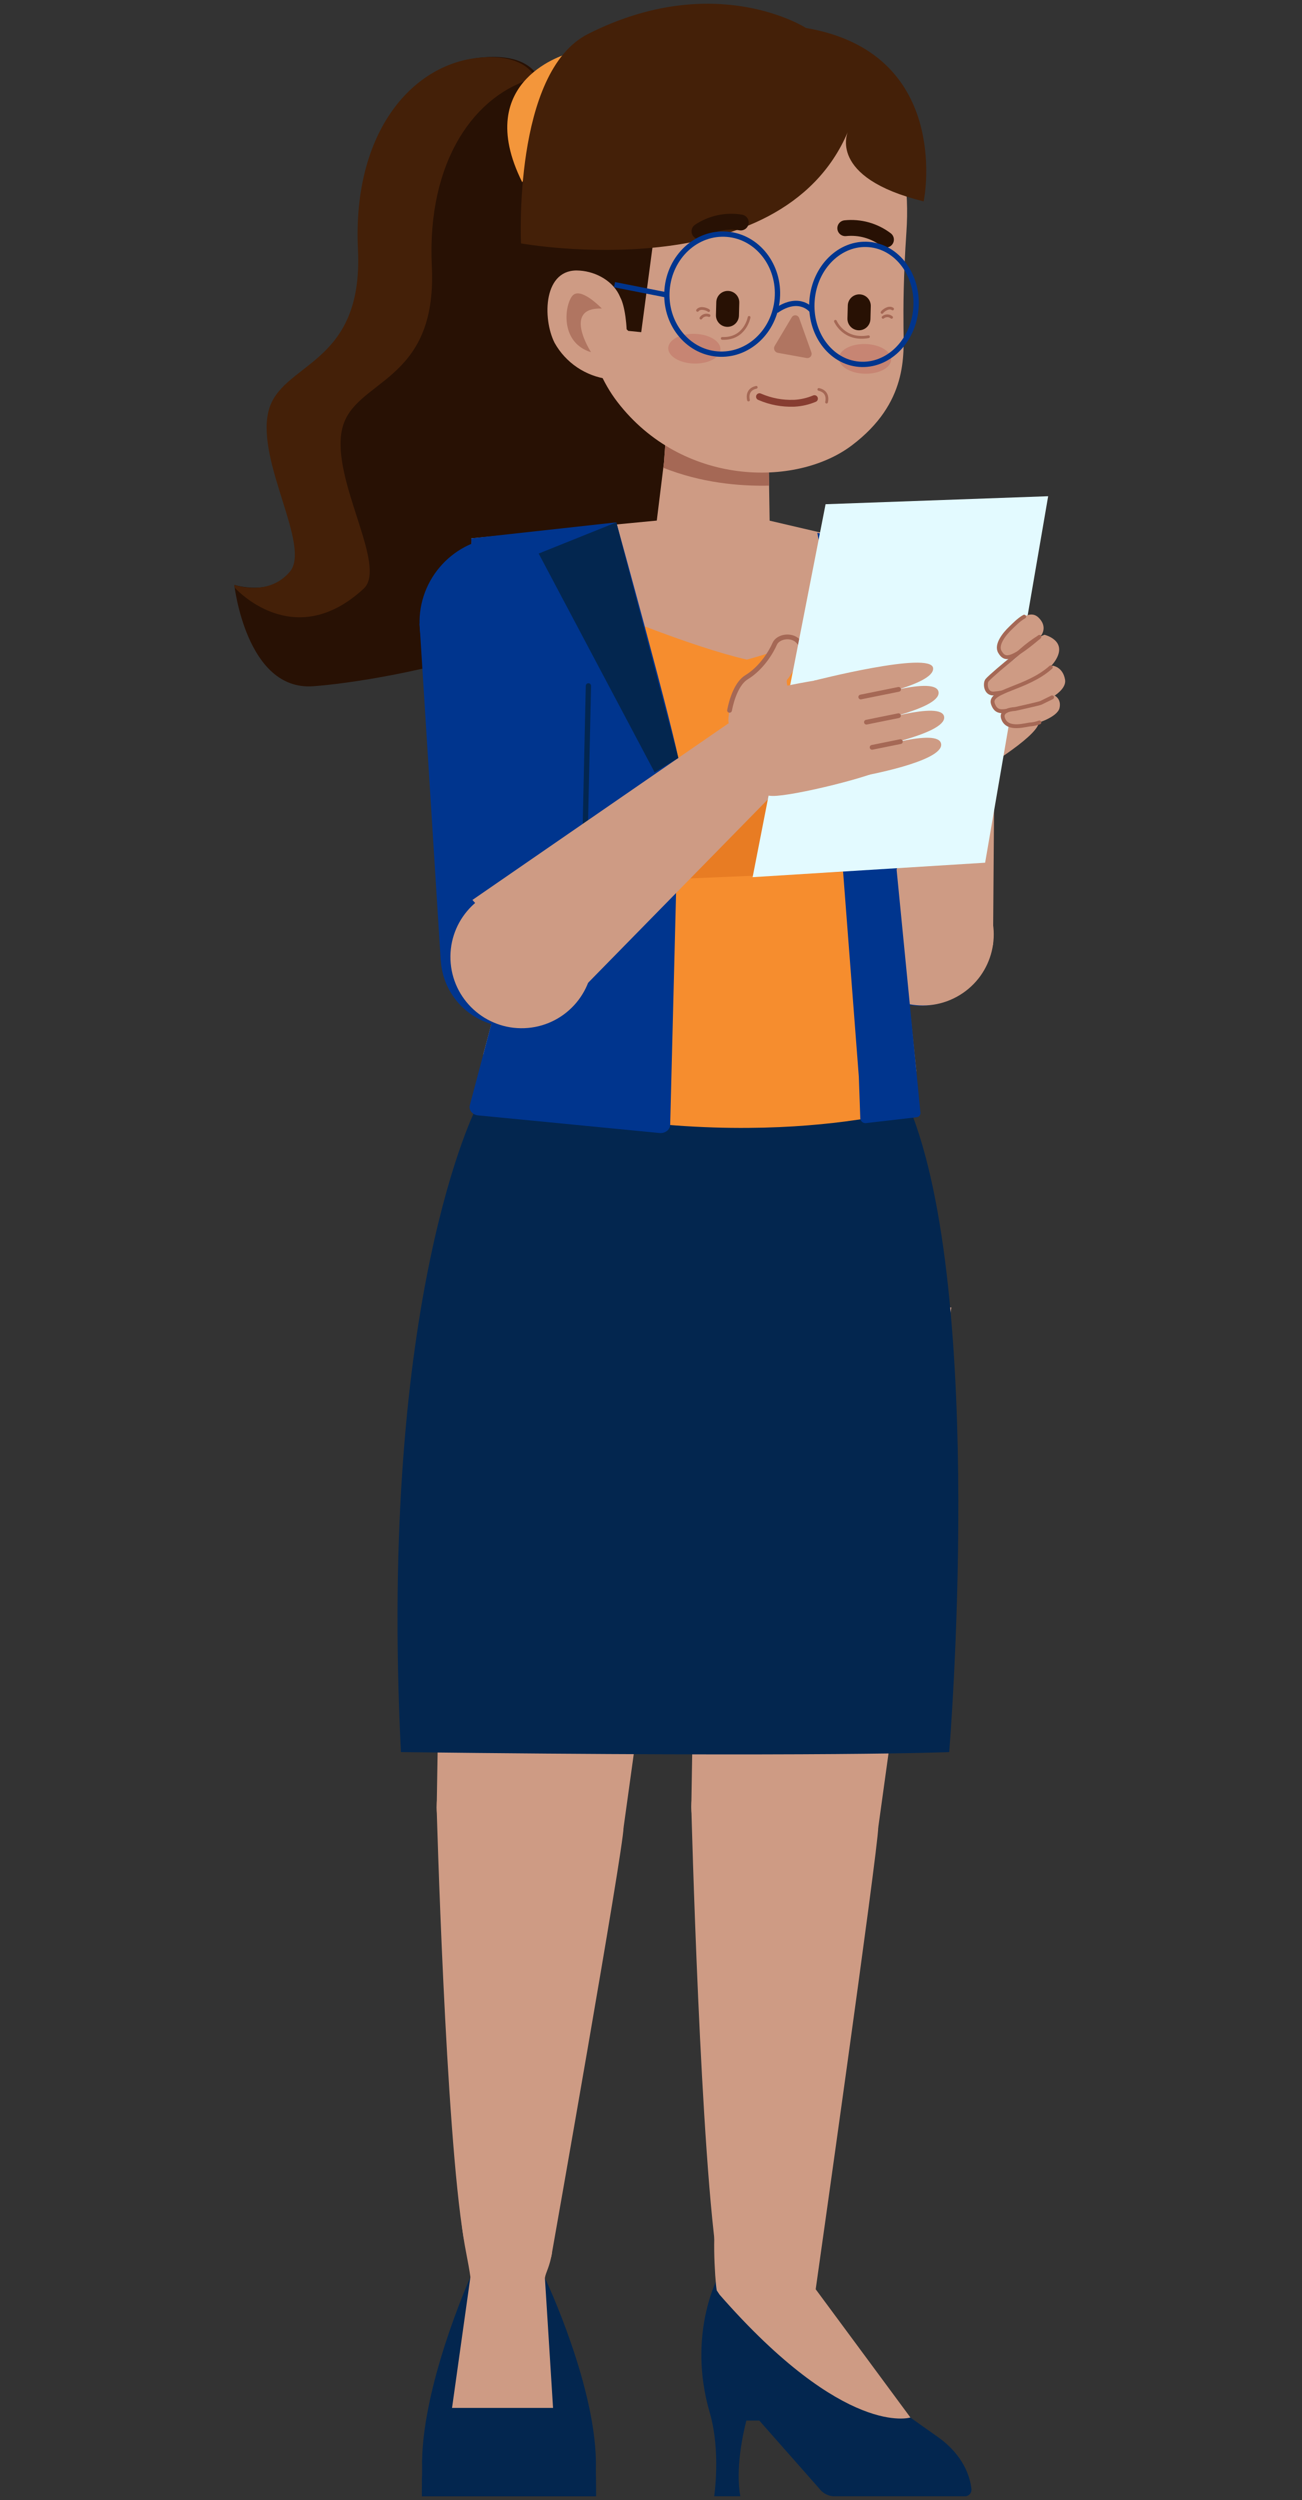 <svg xmlns="http://www.w3.org/2000/svg" width="350" height="672" viewBox="0 0 350 672" fill="none"><rect x="0" y="0" width="350" height="672" fill="#333333" stroke="none"/><g clip-path="url(#clip0_388_1957)"><path d="M142.502 507.877C156.375 507.877 167.622 497.95 167.622 485.704C167.622 473.459 156.375 463.532 142.502 463.532C128.629 463.532 117.382 473.459 117.382 485.704C117.382 497.95 128.629 507.877 142.502 507.877Z" fill="#CE9B84"></path><path d="M269.832 170.619C269.832 170.619 262.472 176.491 260.149 178.094C257.826 179.696 249.587 187.625 248.849 191.68C248.11 195.735 262.79 207.615 262.79 207.615C262.79 207.615 278.271 198.498 279.227 194.428C280.184 190.358 272.853 172.059 269.832 170.619Z" fill="#CE9B84"></path><path d="M248.849 191.68C248.849 191.68 249.329 181.34 251.098 178.633C252.867 175.926 263.225 164.673 264.573 163.141C265.921 161.608 269.16 168.562 261.497 177.573C253.834 186.584 248.849 191.68 248.849 191.68Z" fill="#CE9B84"></path><path d="M255.743 351.446C254.894 355.383 236.082 491.285 236.082 491.285L185.839 485.705L188.114 347.997L255.743 351.446Z" fill="#CE9B84"></path><path d="M210.959 507.877C224.832 507.877 236.078 497.95 236.078 485.704C236.078 473.459 224.832 463.532 210.959 463.532C197.085 463.532 185.839 473.459 185.839 485.704C185.839 497.95 197.085 507.877 210.959 507.877Z" fill="#CE9B84"></path><path d="M185.839 485.705C185.839 485.705 188.291 581.12 193.192 610.158C219.667 615.908 219.271 615.362 219.271 615.362C219.271 615.362 236.082 496.85 236.082 491.277C236.082 485.705 185.839 485.705 185.839 485.705Z" fill="#CE9B84"></path><path d="M187.287 351.446C186.437 355.383 167.622 491.285 167.622 491.285L117.397 485.705L119.672 347.997L187.287 351.446Z" fill="#CE9B84"></path><path d="M128.255 297.281C128.255 297.281 101.647 348.115 107.777 470.962C222.134 472.373 255.16 470.962 255.16 470.962C255.16 470.962 265.335 348.115 244.292 297.281C165.24 278.923 128.255 297.281 128.255 297.281Z" fill="#03264F"></path><path d="M254.067 166.539L266.468 249.915L229.298 257.231L209.865 178.016L254.067 166.539Z" fill="#00358E"></path><path d="M249.074 270.295C259.574 269.393 267.355 260.15 266.453 249.65C265.551 239.151 256.308 231.37 245.808 232.272C235.308 233.174 227.528 242.417 228.43 252.917C229.332 263.417 238.575 271.197 249.074 270.295Z" fill="#00358E"></path><path d="M233.52 193.493C246.117 192.411 255.452 181.322 254.37 168.725C253.287 156.128 242.198 146.793 229.601 147.876C217.004 148.958 207.67 160.047 208.752 172.644C209.834 185.241 220.923 194.575 233.52 193.493Z" fill="#00358E"></path><path d="M146.184 30.042C146.184 30.042 149.67 14.28 130.839 15.347C112.009 16.415 95.549 35.186 97.067 66.972C98.585 98.757 76.098 97.088 72.959 110.689C69.82 124.29 84.544 146.825 78.735 153.635C72.926 160.445 62.984 157.213 62.984 157.213C62.984 157.213 66.164 185.723 84.127 184.464C102.089 183.205 175.465 171.442 192.675 132.234C201.963 111.066 149.171 39.909 149.171 39.909L146.184 30.042Z" fill="#281104"></path><path d="M77.893 153.705C83.702 146.895 68.978 124.364 72.117 110.759C75.256 97.154 97.757 98.827 96.225 67.042C94.692 35.256 111.159 16.481 129.99 15.414C138.17 14.952 142.136 17.663 144.023 20.879C127.774 25.111 114.712 43.126 116.082 71.58C117.615 103.366 95.113 101.693 91.974 115.298C88.835 128.903 104.324 152.169 97.75 158.244C78.846 175.689 63.091 157.963 63.091 157.963L62.992 157.224C62.992 157.224 72.084 160.511 77.893 153.705Z" fill="#442008"></path><path d="M152.997 14.317C152.997 14.317 126.496 21.149 140.389 48.998C150.785 28.354 152.997 14.317 152.997 14.317Z" fill="#F3963B"></path><path d="M171.064 113.714C171.064 113.714 138.61 108.145 140.02 58.094C166.798 62.156 168.826 69.018 168.826 69.018L171.064 113.714Z" fill="#281104"></path><path d="M233.52 193.493C246.117 192.411 255.452 181.322 254.37 168.725C253.287 156.128 242.198 146.793 229.601 147.876C217.004 148.958 207.67 160.047 208.752 172.644C209.834 185.241 220.923 194.575 233.52 193.493Z" fill="#CE9B84"></path><path d="M257.997 267.475C266.991 261.983 269.83 250.239 264.338 241.245C258.845 232.251 247.102 229.412 238.108 234.904C229.113 240.396 226.275 252.14 231.767 261.134C237.259 270.128 249.003 272.967 257.997 267.475Z" fill="#CE9B84"></path><path d="M229.294 247.74L242.349 163.636L267.572 169.478L266.944 253.966C266.944 253.966 239.65 262.571 229.294 247.74Z" fill="#CE9B84"></path><path d="M247.881 149.506L206.889 139.96L206.793 133.8L206.745 130.572V130.554L206.435 110.999L201.557 110.416L186.002 104.777L180.093 102.642L180.041 103.011L179.96 104.119L178.483 124.272L178.302 125.749L177.933 128.77L176.555 139.934L126.692 144.705L127.483 189.941L142.07 237.949L129.883 283.495C129.883 283.495 202.221 300.069 246.334 287.971L240.695 233.776L247.881 149.506Z" fill="#CE9B84"></path><path d="M206.749 130.539C198.562 130.716 188.421 129.76 178.313 125.738L178.494 124.261L179.971 104.108L186.002 104.762L201.557 110.401L206.435 110.985L206.749 130.539Z" fill="#A56855"></path><path d="M238.638 236.174C238.959 239.564 245.891 297.846 245.891 297.846C245.891 297.846 198.152 312.452 129.44 293.341L141.789 244.187L129.665 200.688C129.684 200.688 133.628 200.821 140.12 195.595C145.996 190.868 153.939 181.783 162.957 164.249C162.957 164.249 185.854 173.873 200.755 177.304C200.755 177.304 220.819 172.196 235.916 161.956C235.916 161.956 249.388 195.787 248.982 204.728C248.982 205.064 249.015 206.223 248.982 206.574C248.033 215.807 238.335 232.905 238.638 236.174Z" fill="#F68D2E"></path><path d="M240.695 233.78L142.07 237.95L129.806 197.596C129.824 197.596 133.768 197.729 140.242 192.899C140.242 192.899 185.74 226.464 248.975 206.563C248.062 215.131 240.381 230.752 240.695 233.78Z" fill="#E87C23"></path><path d="M158.943 170.796L152.514 142.231C154.316 141.809 156.165 141.619 158.016 141.666L158.101 141.696L165.602 165.497C165.602 165.497 160.217 180.42 158.943 170.796Z" fill="#F68D2E"></path><path d="M232.548 165.124C232.548 165.124 232.072 150.577 228.394 144.953C228.394 144.953 230.979 143.557 233.409 146.12C233.409 146.12 237.94 154.783 238.102 167.842L232.548 165.124Z" fill="#F68D2E"></path><path d="M165.679 140.407C165.679 140.407 181.385 196.998 182.873 206.452C184.362 215.906 181.74 239.984 181.74 239.984L180.159 302.34C180.126 303.674 178.808 304.693 177.308 304.556L128.491 299.811C126.98 299.663 125.953 298.382 126.301 297.074L141.464 239.752L127.482 189.944L126.692 144.705L165.679 140.407Z" fill="#00358E"></path><path d="M219.704 143.228C219.704 143.228 227.189 181.635 225.487 191.082C223.784 200.528 226.639 234.36 226.639 234.36L230.868 289.43L231.263 300.66C231.283 300.85 231.343 301.034 231.438 301.2C231.533 301.366 231.661 301.511 231.814 301.625C231.967 301.74 232.142 301.822 232.328 301.866C232.514 301.91 232.707 301.916 232.895 301.882L246.352 300.324C246.652 300.309 246.934 300.176 247.137 299.954C247.339 299.732 247.446 299.439 247.434 299.139L241.02 233.736C241.02 233.736 249.765 207.674 249.765 204.953C249.765 202.231 244.964 183.825 244.964 183.825L247.892 149.48L219.704 143.228Z" fill="#00358E"></path><path d="M157.699 48.141C157.699 48.141 149.829 87.036 165.949 108.023C183.306 130.635 213.91 131.111 228.992 119.715C244.074 108.318 242.944 95.474 242.874 88.029C242.822 82.652 242.84 74.472 243.664 62.282C245.141 40.275 238.346 15.75 202.025 18.065C176.2 19.724 159.696 31.722 157.699 48.141Z" fill="#CE9B84"></path><g opacity="0.75"><path d="M218.097 94.662L214.84 85.522C214.776 85.321 214.656 85.143 214.494 85.008C214.333 84.873 214.136 84.786 213.927 84.759C213.718 84.732 213.506 84.765 213.315 84.854C213.124 84.944 212.963 85.085 212.849 85.263L208.252 92.982C208.152 93.15 208.093 93.339 208.08 93.534C208.067 93.729 208.101 93.924 208.177 94.104C208.254 94.284 208.372 94.443 208.521 94.569C208.671 94.695 208.848 94.784 209.038 94.828L216.893 96.25C217.094 96.275 217.297 96.246 217.483 96.168C217.668 96.089 217.83 95.963 217.952 95.802C218.074 95.642 218.152 95.452 218.177 95.252C218.203 95.051 218.175 94.848 218.097 94.662Z" fill="#A56855"></path></g><path d="M155.882 76.924L168.896 88.942L172.371 89.289L177.888 47.731L150.893 59.822L155.882 76.924Z" fill="#281104"></path><path d="M166.698 79.834C164.944 75.621 160.365 73.069 155.889 72.74C145.94 71.872 145.8 85.695 149.079 92.15C150.553 94.791 152.626 97.048 155.132 98.741C157.637 100.435 160.505 101.517 163.504 101.9C170.114 101.56 168.988 84.037 166.772 80.004L166.698 79.834Z" fill="#CE9B84"></path><g opacity="0.75"><path d="M161.783 82.937C161.783 82.937 155.934 76.766 153.788 79.613C151.643 82.46 150.657 92.169 158.885 94.673C158.885 94.673 151.015 82.549 161.783 82.937Z" fill="#A56855"></path></g><path d="M227.928 35.415C227.928 35.415 222.245 47.717 248.291 54.135C248.79 52.067 255.241 14.118 216.664 7.518C216.664 7.518 192.32 -8.162 158.083 9.125C137.819 19.358 140.061 65.428 140.061 65.428C140.061 65.428 209.855 78.062 227.928 35.415Z" fill="#442008"></path><path opacity="0.64" d="M193.672 93.918C193.73 91.714 190.635 89.844 186.76 89.742C182.884 89.64 179.695 91.344 179.636 93.548C179.578 95.752 182.673 97.621 186.549 97.724C190.425 97.826 193.614 96.122 193.672 93.918Z" fill="#C47969"></path><path opacity="0.64" d="M239.562 96.65C239.62 94.446 236.525 92.577 232.649 92.475C228.773 92.372 225.584 94.076 225.526 96.28C225.468 98.484 228.563 100.354 232.439 100.456C236.315 100.558 239.504 98.854 239.562 96.65Z" fill="#C47969"></path><path d="M218.936 107.152C217.211 107.876 215.375 108.297 213.507 108.396H213.355C210.251 108.501 207.162 107.92 204.308 106.694L204.164 106.631" stroke="#873D31" stroke-width="1.846" stroke-miterlimit="10" stroke-linecap="round"></path><path d="M227.807 85.607C227.762 87.315 229.109 88.737 230.817 88.782C232.524 88.827 233.945 87.478 233.99 85.77L234.082 82.299C234.127 80.591 232.779 79.169 231.071 79.124C229.364 79.079 227.943 80.428 227.898 82.136L227.807 85.607Z" fill="#281104"></path><path d="M192.457 84.68C192.412 86.388 193.76 87.81 195.467 87.855C197.175 87.9 198.596 86.551 198.641 84.843L198.732 81.373C198.777 79.664 197.429 78.243 195.722 78.198C194.014 78.153 192.594 79.501 192.549 81.21L192.457 84.68Z" fill="#281104"></path><path d="M227.223 61.344C231.126 60.935 235.038 62.03 238.161 64.405" stroke="#281104" stroke-width="4.262" stroke-miterlimit="10" stroke-linecap="round"></path><path d="M137.634 190.065C150.231 188.983 159.565 177.894 158.483 165.297C157.401 152.7 146.312 143.366 133.715 144.448C121.118 145.53 111.784 156.619 112.866 169.216C113.948 181.813 125.037 191.148 137.634 190.065Z" fill="#00358E"></path><path d="M112.781 167.617L118.475 258.202L156.532 258.678L158.529 168.481L112.781 167.617Z" fill="#00358E"></path><path d="M156.531 258.678L158.178 184.364" stroke="#03264F" stroke-width="1.422" stroke-linecap="round" stroke-linejoin="round"></path><path d="M139.164 275.985C149.664 275.083 157.444 265.84 156.542 255.34C155.64 244.841 146.397 237.06 135.897 237.962C125.398 238.864 117.617 248.107 118.519 258.607C119.421 269.107 128.664 276.887 139.164 275.985Z" fill="#00358E"></path><path d="M141.955 276.31C152.493 275.361 160.268 266.049 159.319 255.511C158.371 244.972 149.059 237.198 138.52 238.146C127.982 239.095 120.207 248.407 121.156 258.945C122.104 269.484 131.416 277.258 141.955 276.31Z" fill="#CE9B84"></path><path d="M126.995 241.909L196.693 193.837L209.064 212.169L152.288 270.097L126.995 241.909Z" fill="#CE9B84"></path><path d="M199.13 59.804C195.261 59.153 191.289 60.004 188.025 62.182" stroke="#281104" stroke-width="4.262" stroke-miterlimit="10" stroke-linecap="round"></path><path d="M246.209 82.957C246.936 74.067 241.275 66.351 233.567 65.721C225.859 65.091 219.021 71.787 218.295 80.677C217.569 89.566 223.229 97.283 230.937 97.913C238.646 98.542 245.483 91.846 246.209 82.957Z" stroke="#00358E" stroke-width="1.422" stroke-miterlimit="10"></path><path d="M208.945 80.272C209.671 71.382 203.628 63.634 195.448 62.966C187.268 62.298 180.048 68.963 179.322 77.852C178.596 86.741 184.639 94.489 192.819 95.158C200.999 95.826 208.218 89.161 208.945 80.272Z" stroke="#00358E" stroke-width="1.422" stroke-miterlimit="10"></path><path d="M218.3 83.535C218.3 83.535 215.039 79.077 208.617 83.535" stroke="#00358E" stroke-width="1.422" stroke-miterlimit="10"></path><path d="M179.28 79.295L165.191 76.522" stroke="#00358E" stroke-width="1.422" stroke-miterlimit="10"></path><path d="M195.95 194.35C195.33 194.258 196.567 184.545 200.67 182.056C204.773 179.567 207.354 175.15 208.259 173.057C209.164 170.963 213.237 170.324 214.906 172.809C216.576 175.295 212.277 182.09 211.649 182.621C211.021 183.153 212.44 186.898 212.44 186.898C212.44 186.898 205.489 195.802 195.95 194.35Z" fill="#CE9B84"></path><path d="M196.113 190.942C196.7 187.862 198.141 183.589 200.67 182.056C204.773 179.564 207.355 175.15 208.259 173.057C209.164 170.963 213.238 170.324 214.907 172.809" stroke="#A56855" stroke-width="1.278" stroke-miterlimit="10" stroke-linecap="round"></path><path d="M264.821 231.893L202.321 235.778L221.931 135.532L281.764 133.383L264.821 231.893Z" fill="#E3FAFF"></path><path d="M195.832 192.865C195.832 192.865 201.135 187.592 205.707 185.867C210.279 184.143 228.164 181.103 233.087 181.554C233.087 181.554 235.458 181.823 235.432 184.139C235.406 186.454 233.257 187.367 233.257 187.367C233.257 187.367 236.754 187.488 236.924 190.051C237.094 192.614 234.117 193.984 234.117 193.984C234.117 193.984 237.408 193.796 237.581 196.529C237.624 197.322 237.446 198.112 237.067 198.811C236.688 199.51 236.124 200.09 235.436 200.488C235.436 200.488 243.405 201.747 238.39 206.197C235.772 208.513 213.071 214.052 207.687 213.952C196.833 213.801 195.832 192.865 195.832 192.865Z" fill="#CE9B84"></path><path d="M218.707 182.987C218.707 182.987 250.352 174.885 250.836 179.589C251.319 184.294 229.786 188.124 229.786 188.124L218.707 182.987Z" fill="#CE9B84"></path><path d="M232.452 187.766C232.452 187.766 251.818 181.395 252.309 186.097C252.8 190.798 231.259 194.635 231.259 194.635L232.452 187.766Z" fill="#CE9B84"></path><path d="M233.313 194.561C233.313 194.561 253.336 188.043 253.809 192.748C254.281 197.452 232.02 201.448 232.02 201.448L233.313 194.561Z" fill="#CE9B84"></path><path d="M233.146 201.703C233.146 201.703 252.512 195.332 253 200.037C253.487 204.742 231.95 208.572 231.95 208.572L233.146 201.703Z" fill="#CE9B84"></path><path d="M241.559 185.299L231.385 187.356" stroke="#A56855" stroke-width="1.278" stroke-miterlimit="10" stroke-linecap="round"></path><path d="M241.533 192.375L232.91 194.121" stroke="#A56855" stroke-width="1.278" stroke-miterlimit="10" stroke-linecap="round"></path><path d="M242.043 199.347L234.435 200.887" stroke="#A56855" stroke-width="1.278" stroke-miterlimit="10" stroke-linecap="round"></path><path d="M117.378 485.705C117.378 485.705 119.76 572.682 124.661 601.735C146.45 608.208 148.196 606.598 148.196 606.598C148.196 606.598 167.618 496.865 167.618 491.285C167.618 485.705 117.378 485.705 117.378 485.705Z" fill="#CE9B84"></path><path d="M193.661 610.76H209.149C222.728 618.885 216.465 629.886 216.465 629.886C216.465 629.886 234.055 642.265 252.025 654.999C259.182 660.051 260.803 665.993 261.143 669.032C261.171 669.283 261.145 669.538 261.068 669.779C260.991 670.02 260.863 670.242 260.694 670.431C260.525 670.619 260.318 670.769 260.087 670.872C259.855 670.975 259.605 671.027 259.352 671.026H224.427C223.603 671.026 222.791 670.831 222.056 670.459C221.322 670.086 220.685 669.545 220.199 668.88L204.108 650.645H200.64C199.636 654.518 197.686 663.696 199.016 671.015H191.977C191.977 671.015 193.797 659.157 190.869 648.78C184.321 626.743 193.642 610.775 193.642 610.775" fill="#03264F"></path><path d="M192.671 615.661C192.173 612.965 191.194 596.568 193.166 595.372C193.65 595.08 192.675 599.216 193.244 599.216L202.742 599.242C204.866 599.242 207.089 599.279 208.95 600.294C211.823 601.868 217.64 613.497 219.29 615.377C219.453 615.565 244.735 649.821 244.735 649.821C244.735 649.821 227.242 655.442 193.44 616.813" fill="#CE9B84"></path><path d="M160.184 663.673C160.741 642.254 146.479 612.3 146.479 612.3L136.8 613.778L126.459 612.064C126.459 612.064 112.914 642.25 113.471 663.677L113.412 671.008H160.217L160.184 663.673Z" fill="#03264F"></path><path d="M160.184 665.623C138.632 654.77 113.926 665.435 113.468 665.623L113.409 671.004H160.217L160.184 665.623Z" fill="#03264F"></path><path d="M126.57 589.551C122.896 589.847 124.096 597.765 124.432 600.283C125.001 604.571 125.85 607.78 126.456 612.06L121.515 647.247H148.669L146.479 612.3C146.716 610.764 147.775 609.379 148.407 605.439C141.062 605.439 133.125 589.559 125.784 589.559C125.695 589.551 126.655 589.544 126.57 589.551Z" fill="#CE9B84"></path><path d="M280.771 170.626C280.771 170.626 287.226 172.155 283.64 177.643C280.055 183.131 269.238 185.982 267.088 186.037C264.939 186.093 264.688 183.629 265.353 182.813C266.017 181.997 271.31 178.127 272.473 177.366C273.636 176.605 276.775 172.085 280.771 170.626Z" fill="#CE9B84"></path><path d="M279.951 170.711C279.951 170.711 281.706 168.411 279.139 165.973C276.572 163.536 273.153 167.373 271.605 168.857C270.058 170.342 267.617 173.307 268.81 175.261C270.003 177.215 271.421 178.097 279.951 170.711Z" fill="#CE9B84"></path><path d="M282.943 178.928C282.943 178.928 285.701 179.187 286.307 182.691C286.913 186.196 279.597 189.586 275.967 189.955C272.336 190.325 268.171 192.821 266.915 189.18C265.659 185.539 276.513 185.177 282.943 178.928Z" fill="#CE9B84"></path><path d="M283.519 186.982C283.519 186.982 285.365 187.839 284.822 190.306C284.279 192.773 278.433 194.704 277.189 194.697C275.944 194.69 270.73 196.584 269.622 193.032C268.883 190.664 272.853 190.572 272.853 190.572C272.853 190.572 279.36 189.132 279.803 188.914C280.247 188.696 283.519 186.982 283.519 186.982Z" fill="#CE9B84"></path><path d="M269.463 186.108C268.665 186.266 267.859 186.372 267.048 186.425C264.898 186.477 264.688 183.644 265.352 182.828C266.017 182.012 270.641 178.079 271.878 177.167C272.838 176.458 275.94 173.282 279.142 171.406" stroke="#A56855" stroke-width="1.034" stroke-miterlimit="10" stroke-linecap="round"></path><path d="M275.321 165.755C273.843 166.572 272.444 168.06 271.605 168.861C270.058 170.338 267.617 173.311 268.81 175.265C270.003 177.218 271.358 178.064 279.412 171.18" stroke="#A56855" stroke-width="1.034" stroke-miterlimit="10" stroke-linecap="round"></path><path d="M270.434 191.086C268.676 191.359 267.569 191.086 266.911 189.18C265.681 185.627 276 185.195 282.473 179.368" stroke="#A56855" stroke-width="1.034" stroke-miterlimit="10" stroke-linecap="round"></path><path d="M279.405 194.192C278.692 194.459 277.947 194.633 277.189 194.709C275.944 194.709 270.73 196.596 269.622 193.043C268.883 190.676 272.853 190.584 272.853 190.584C272.853 190.584 279.36 189.143 279.803 188.925C280.247 188.708 282.821 187.448 282.821 187.448" stroke="#A56855" stroke-width="1.034" stroke-miterlimit="10" stroke-linecap="round"></path><path d="M201.372 85.304C201.372 85.304 200.301 91.213 194.148 90.965" stroke="#A56855" stroke-width="0.739" stroke-miterlimit="10" stroke-linecap="round"></path><path d="M224.571 86.356C224.571 86.356 226.813 91.685 233.46 90.514" stroke="#A56855" stroke-width="0.739" stroke-miterlimit="10" stroke-linecap="round"></path><path d="M165.679 140.407L144.806 148.794L175.982 207.615L182.349 203.741C182.349 203.741 166.126 142.305 165.679 140.407Z" fill="#03264F"></path><path d="M201.209 107.528C201.209 107.528 200.389 104.751 203.288 104.108" stroke="#A56855" stroke-width="0.739" stroke-miterlimit="10" stroke-linecap="round"></path><path d="M222.192 108.097C222.192 108.097 223.012 105.32 220.113 104.677" stroke="#A56855" stroke-width="0.739" stroke-miterlimit="10" stroke-linecap="round"></path><path d="M237.101 83.982C237.264 83.66 238.852 82.279 239.945 83.051" stroke="#A56855" stroke-width="0.739" stroke-miterlimit="10" stroke-linecap="round"></path><path d="M237.375 85.304C237.695 85.031 238.102 84.881 238.523 84.881C238.944 84.881 239.351 85.031 239.672 85.304" stroke="#A56855" stroke-width="0.739" stroke-miterlimit="10" stroke-linecap="round"></path><path d="M190.5 83.487C190.248 83.232 188.328 82.379 187.508 83.432" stroke="#A56855" stroke-width="0.739" stroke-miterlimit="10" stroke-linecap="round"></path><path d="M190.614 84.831C190.227 84.665 189.794 84.642 189.392 84.766C188.989 84.889 188.644 85.152 188.417 85.507" stroke="#A56855" stroke-width="0.739" stroke-miterlimit="10" stroke-linecap="round"></path></g><defs><clipPath id="clip0_388_1957"><rect width="223.341" height="670" fill="white" transform="translate(63 1)"></rect></clipPath></defs></svg>